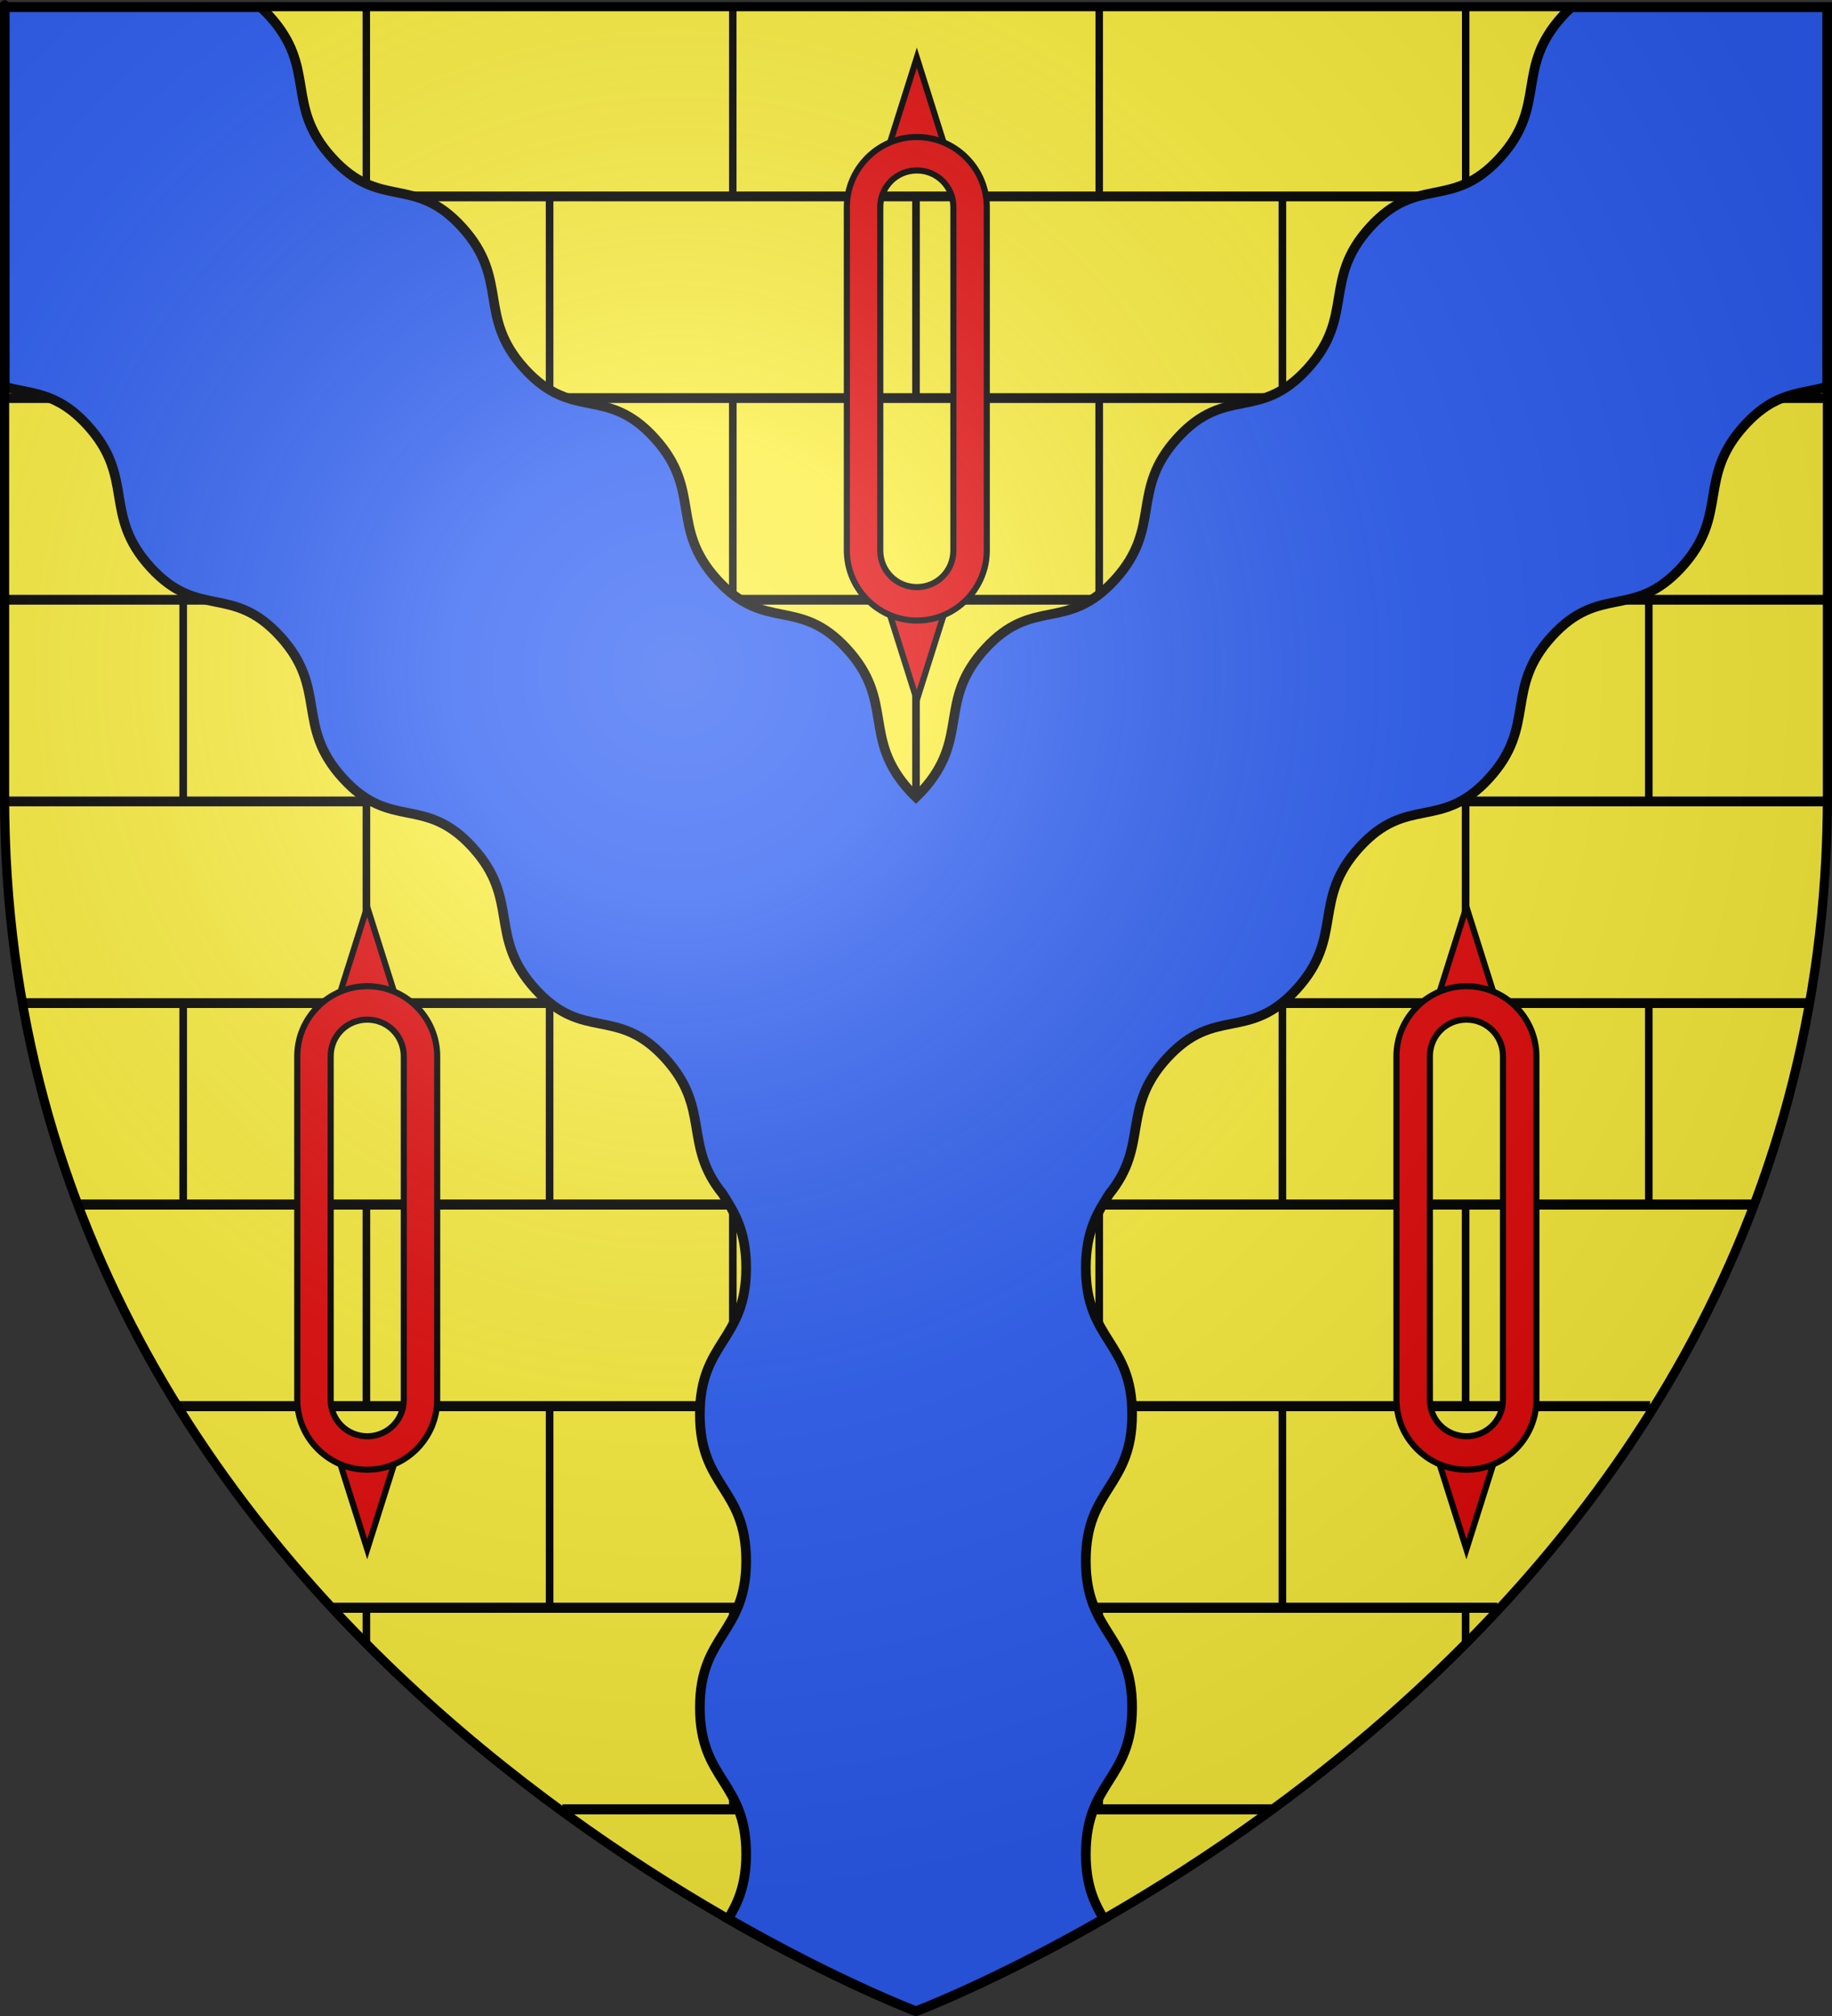 <?xml version="1.0" encoding="UTF-8" standalone="no"?>
<svg
   xmlns:dc="http://purl.org/dc/elements/1.1/"
   xmlns:cc="http://creativecommons.org/ns#"
   xmlns:rdf="http://www.w3.org/1999/02/22-rdf-syntax-ns#"
   xmlns:svg="http://www.w3.org/2000/svg"
   xmlns="http://www.w3.org/2000/svg"
   xmlns:xlink="http://www.w3.org/1999/xlink"
   xmlns:sodipodi="http://sodipodi.sourceforge.net/DTD/sodipodi-0.dtd"
   xmlns:inkscape="http://www.inkscape.org/namespaces/inkscape"
   height="660"
   width="600"
   version="1.0"
   id="svg2"
   sodipodi:version="0.32"
   inkscape:version="0.46"
   sodipodi:docname="Blason_ville_fr_Saint-Denis-de-Cabanne_(Loire).svg"
   sodipodi:docbase="L:\Héraldique"
   inkscape:export-filename="/Users/olivier/Desktop/Blason Rouge/Blason_Vide_3D.png"
   inkscape:export-xdpi="144"
   inkscape:export-ydpi="144"
   inkscape:output_extension="org.inkscape.output.svg.inkscape">
  <rect width="100%" height="100%" fill="#333333" stroke="none"/>
  <sodipodi:namedview
     inkscape:window-height="977"
     inkscape:window-width="1280"
     inkscape:pageshadow="2"
     inkscape:pageopacity="0.0"
     guidetolerance="10.0"
     gridtolerance="10.0"
     objecttolerance="10.0"
     borderopacity="1.0"
     bordercolor="#666666"
     pagecolor="#ffffff"
     id="base"
     showgrid="false"
     height="660px"
     inkscape:zoom="1.1621212"
     inkscape:cx="300"
     inkscape:cy="330"
     inkscape:window-x="-4"
     inkscape:window-y="-4"
     inkscape:current-layer="layer3"
     showguides="true"
     inkscape:guide-bbox="true"
     inkscape:snap-intersection-line-segments="true"
     inkscape:snap-intersection-grid-guide="false"
     inkscape:object-nodes="true"
     inkscape:snap-global="false" />
  <desc
     id="desc4">Flag of Canton of Valais (Wallis)</desc>
  <defs
     id="defs6">
    <linearGradient
       id="linearGradient2893">
      <stop
         style="stop-color:white;stop-opacity:0.314;"
         offset="0"
         id="stop2895" />
      <stop
         id="stop2897"
         offset="0.19"
         style="stop-color:white;stop-opacity:0.251;" />
      <stop
         style="stop-color:#6b6b6b;stop-opacity:0.125;"
         offset="0.6"
         id="stop2901" />
      <stop
         style="stop-color:black;stop-opacity:0.125;"
         offset="1"
         id="stop2899" />
    </linearGradient>
    <radialGradient
       inkscape:collect="always"
       xlink:href="#linearGradient2893"
       id="radialGradient3163"
       gradientUnits="userSpaceOnUse"
       gradientTransform="matrix(1.353,0,0,1.349,-77.629,-85.747)"
       cx="221.445"
       cy="226.331"
       fx="221.445"
       fy="226.331"
       r="300" />
    <radialGradient
       inkscape:collect="always"
       xlink:href="#linearGradient2893"
       id="radialGradient4756"
       gradientUnits="userSpaceOnUse"
       gradientTransform="matrix(1.353,0,0,1.349,-77.629,-85.747)"
       cx="221.445"
       cy="226.331"
       fx="221.445"
       fy="226.331"
       r="300" />
    <radialGradient
       inkscape:collect="always"
       xlink:href="#linearGradient2893"
       id="radialGradient4791"
       gradientUnits="userSpaceOnUse"
       gradientTransform="matrix(1.353,0,0,1.349,-77.629,-85.747)"
       cx="221.445"
       cy="226.331"
       fx="221.445"
       fy="226.331"
       r="300" />
    <radialGradient
       inkscape:collect="always"
       xlink:href="#linearGradient2893"
       id="radialGradient4795"
       gradientUnits="userSpaceOnUse"
       gradientTransform="matrix(1.353,0,0,1.349,566.334,-21.64)"
       cx="221.445"
       cy="226.331"
       fx="221.445"
       fy="226.331"
       r="300" />
  </defs>
  <g
     inkscape:groupmode="layer"
     id="layer3"
     inkscape:label="Fond écu"
     style="display:inline">
    <path
       d="M 300,658.5 C 300,658.5 598.5,546.18 598.5,260.728 C 598.5,-24.723 598.5,2.176 598.5,2.176 L 1.5,2.176 L 1.5,260.728 C 1.5,546.18 300,658.5 300,658.5 z"
       style="fill:#fcef3c;fill-opacity:1;fill-rule:evenodd;stroke:none;stroke-width:1px;stroke-linecap:butt;stroke-linejoin:miter;stroke-opacity:1;display:inline"
       id="path11587" />
    <path
       id="path7820"
       d="M 416.421,592.35 L 184.182,592.35"
       style="opacity:1;fill:none;fill-opacity:1;stroke:#000000;stroke-width:3.299;stroke-miterlimit:4;stroke-dasharray:none;stroke-opacity:1"
       sodipodi:nodetypes="cc" />
    <path
       style="opacity:1;fill:none;fill-opacity:1;stroke:#000000;stroke-width:3.299;stroke-miterlimit:4;stroke-dasharray:none;stroke-opacity:1"
       d="M 490.421,526.35 L 108.182,526.35"
       id="path7822"
       sodipodi:nodetypes="cc" />
    <path
       id="path7824"
       d="M 540.421,460.35 L 58.182,460.35"
       style="opacity:1;fill:none;fill-opacity:1;stroke:#000000;stroke-width:3.299;stroke-miterlimit:4;stroke-dasharray:none;stroke-opacity:1"
       sodipodi:nodetypes="cc" />
    <path
       style="opacity:1;fill:none;fill-opacity:1;stroke:#000000;stroke-width:3.299;stroke-miterlimit:4;stroke-dasharray:none;stroke-opacity:1"
       d="M 574.421,394.35 L 26.182,394.35"
       id="path7826"
       sodipodi:nodetypes="cc" />
    <path
       id="path7828"
       d="M 591.398,328.398 L 7.602,328.398"
       style="opacity:1;fill:none;fill-opacity:1;stroke:#000000;stroke-width:3.203;stroke-miterlimit:4;stroke-dasharray:none;stroke-opacity:1"
       sodipodi:nodetypes="cc" />
    <path
       style="opacity:1;fill:none;fill-opacity:1;stroke:#000000;stroke-width:3.203;stroke-miterlimit:4;stroke-dasharray:none;stroke-opacity:1"
       d="M 599.398,262.374 L 1.602,262.374"
       id="path7830"
       sodipodi:nodetypes="cc" />
    <path
       id="path7836"
       d="M 597.398,196.35 L 1.602,196.35"
       style="opacity:1;fill:none;fill-opacity:1;stroke:#000000;stroke-width:3.203;stroke-miterlimit:4;stroke-dasharray:none;stroke-opacity:1"
       sodipodi:nodetypes="cc" />
    <path
       style="opacity:1;fill:none;fill-opacity:1;stroke:#000000;stroke-width:3.203;stroke-miterlimit:4;stroke-dasharray:none;stroke-opacity:1"
       d="M 597.398,130.326 L 1.602,130.326"
       id="path7838"
       sodipodi:nodetypes="cc" />
    <path
       id="path7840"
       d="M 597.398,64.302 L 1.602,64.302"
       style="opacity:1;fill:none;fill-opacity:1;stroke:#000000;stroke-width:3.203;stroke-miterlimit:4;stroke-dasharray:none;stroke-opacity:1"
       sodipodi:nodetypes="cc" />
    <path
       style="opacity:1;fill:none;fill-opacity:1;stroke:#000000;stroke-width:2.5;stroke-miterlimit:4;stroke-dasharray:none;stroke-opacity:1"
       d="M 300,394.35 L 300,328.35"
       id="path7842" />
    <path
       id="path7844"
       d="M 420,394.35 L 420,328.35"
       style="opacity:1;fill:none;fill-opacity:1;stroke:#000000;stroke-width:2.5;stroke-miterlimit:4;stroke-dasharray:none;stroke-opacity:1" />
    <path
       style="opacity:1;fill:none;fill-opacity:1;stroke:#000000;stroke-width:2.5;stroke-miterlimit:4;stroke-dasharray:none;stroke-opacity:1"
       d="M 180,394.35 L 180,328.35"
       id="path7846" />
    <path
       style="opacity:1;fill:none;fill-opacity:1;stroke:#000000;stroke-width:2.5;stroke-miterlimit:4;stroke-dasharray:none;stroke-opacity:1"
       d="M 60,394.35 L 60,328.35"
       id="path7848" />
    <path
       style="opacity:1;fill:none;fill-opacity:1;stroke:#000000;stroke-width:2.5;stroke-miterlimit:4;stroke-dasharray:none;stroke-opacity:1"
       d="M 540,394.35 L 540,328.35"
       id="path7850" />
    <path
       id="path7852"
       d="M 300,262.35 L 300,196.35"
       style="opacity:1;fill:none;fill-opacity:1;stroke:#000000;stroke-width:2.5;stroke-miterlimit:4;stroke-dasharray:none;stroke-opacity:1" />
    <path
       style="opacity:1;fill:none;fill-opacity:1;stroke:#000000;stroke-width:2.5;stroke-miterlimit:4;stroke-dasharray:none;stroke-opacity:1"
       d="M 420,262.35 L 420,196.35"
       id="path7854" />
    <path
       id="path7856"
       d="M 180,262.35 L 180,196.35"
       style="opacity:1;fill:none;fill-opacity:1;stroke:#000000;stroke-width:2.5;stroke-miterlimit:4;stroke-dasharray:none;stroke-opacity:1" />
    <path
       id="path7858"
       d="M 60,262.35 L 60,196.35"
       style="opacity:1;fill:none;fill-opacity:1;stroke:#000000;stroke-width:2.5;stroke-miterlimit:4;stroke-dasharray:none;stroke-opacity:1" />
    <path
       id="path7860"
       d="M 540,262.35 L 540,196.35"
       style="opacity:1;fill:none;fill-opacity:1;stroke:#000000;stroke-width:2.5;stroke-miterlimit:4;stroke-dasharray:none;stroke-opacity:1" />
    <path
       style="opacity:1;fill:none;fill-opacity:1;stroke:#000000;stroke-width:2.5;stroke-miterlimit:4;stroke-dasharray:none;stroke-opacity:1"
       d="M 300,130.35 L 300,64.35"
       id="path7862" />
    <path
       id="path7864"
       d="M 420,130.35 L 420,64.35"
       style="opacity:1;fill:none;fill-opacity:1;stroke:#000000;stroke-width:2.5;stroke-miterlimit:4;stroke-dasharray:none;stroke-opacity:1" />
    <path
       style="opacity:1;fill:none;fill-opacity:1;stroke:#000000;stroke-width:2.5;stroke-miterlimit:4;stroke-dasharray:none;stroke-opacity:1"
       d="M 180,130.35 L 180,64.35"
       id="path7866" />
    <path
       style="opacity:1;fill:none;fill-opacity:1;stroke:#000000;stroke-width:2.5;stroke-miterlimit:4;stroke-dasharray:none;stroke-opacity:1"
       d="M 60,130.35 L 60,64.35"
       id="path7868" />
    <path
       style="opacity:1;fill:none;fill-opacity:1;stroke:#000000;stroke-width:2.5;stroke-miterlimit:4;stroke-dasharray:none;stroke-opacity:1"
       d="M 540,130.35 L 540,64.35"
       id="path7870" />
    <path
       id="path7872"
       d="M 300,526.35 L 300,460.35"
       style="opacity:1;fill:none;fill-opacity:1;stroke:#000000;stroke-width:2.5;stroke-miterlimit:4;stroke-dasharray:none;stroke-opacity:1" />
    <path
       style="opacity:1;fill:none;fill-opacity:1;stroke:#000000;stroke-width:2.5;stroke-miterlimit:4;stroke-dasharray:none;stroke-opacity:1"
       d="M 420,526.35 L 420,460.35"
       id="path7874" />
    <path
       id="path7876"
       d="M 180,526.35 L 180,460.35"
       style="opacity:1;fill:none;fill-opacity:1;stroke:#000000;stroke-width:2.5;stroke-miterlimit:4;stroke-dasharray:none;stroke-opacity:1" />
    <path
       style="opacity:1;fill:none;fill-opacity:1;stroke:#000000;stroke-width:2.5;stroke-miterlimit:4;stroke-dasharray:none;stroke-opacity:1"
       d="M 300,658.35 L 300,592.35"
       id="path7882" />
    <path
       style="opacity:1;fill:none;fill-opacity:1;stroke:#000000;stroke-width:2.5;stroke-miterlimit:4;stroke-dasharray:none;stroke-opacity:1"
       d="M 360,460.35 L 360,394.35"
       id="path7892" />
    <path
       id="path7894"
       d="M 480,460.35 L 480,394.35"
       style="opacity:1;fill:none;fill-opacity:1;stroke:#000000;stroke-width:2.5;stroke-miterlimit:4;stroke-dasharray:none;stroke-opacity:1" />
    <path
       style="opacity:1;fill:none;fill-opacity:1;stroke:#000000;stroke-width:2.5;stroke-miterlimit:4;stroke-dasharray:none;stroke-opacity:1"
       d="M 240,460.35 L 240,394.35"
       id="path7896" />
    <path
       style="opacity:1;fill:none;fill-opacity:1;stroke:#000000;stroke-width:2.5;stroke-miterlimit:4;stroke-dasharray:none;stroke-opacity:1"
       d="M 120,460.35 L 120,394.35"
       id="path7898" />
    <path
       id="path7902"
       d="M 360,328.35 L 360,262.35"
       style="opacity:1;fill:none;fill-opacity:1;stroke:#000000;stroke-width:2.5;stroke-miterlimit:4;stroke-dasharray:none;stroke-opacity:1" />
    <path
       style="opacity:1;fill:none;fill-opacity:1;stroke:#000000;stroke-width:2.5;stroke-miterlimit:4;stroke-dasharray:none;stroke-opacity:1"
       d="M 480,328.35 L 480,262.35"
       id="path7904" />
    <path
       id="path7906"
       d="M 240,328.35 L 240,262.35"
       style="opacity:1;fill:none;fill-opacity:1;stroke:#000000;stroke-width:2.5;stroke-miterlimit:4;stroke-dasharray:none;stroke-opacity:1" />
    <path
       id="path7908"
       d="M 120,328.35 L 120,262.35"
       style="opacity:1;fill:none;fill-opacity:1;stroke:#000000;stroke-width:2.5;stroke-miterlimit:4;stroke-dasharray:none;stroke-opacity:1" />
    <path
       style="opacity:1;fill:none;fill-opacity:1;stroke:#000000;stroke-width:2.5;stroke-miterlimit:4;stroke-dasharray:none;stroke-opacity:1"
       d="M 360,196.35 L 360,130.35"
       id="path7910" />
    <path
       id="path7912"
       d="M 480,196.35 L 480,130.35"
       style="opacity:1;fill:none;fill-opacity:1;stroke:#000000;stroke-width:2.5;stroke-miterlimit:4;stroke-dasharray:none;stroke-opacity:1" />
    <path
       style="opacity:1;fill:none;fill-opacity:1;stroke:#000000;stroke-width:2.5;stroke-miterlimit:4;stroke-dasharray:none;stroke-opacity:1"
       d="M 240,196.35 L 240,130.35"
       id="path7914" />
    <path
       style="opacity:1;fill:none;fill-opacity:1;stroke:#000000;stroke-width:2.5;stroke-miterlimit:4;stroke-dasharray:none;stroke-opacity:1"
       d="M 120,196.35 L 120,130.35"
       id="path7916" />
    <path
       id="path7918"
       d="M 360.008,64.375 L 360.008,1.025"
       style="opacity:1;fill:none;fill-opacity:1;stroke:#000000;stroke-width:2.449;stroke-miterlimit:4;stroke-dasharray:none;stroke-opacity:1" />
    <path
       style="opacity:1;fill:none;fill-opacity:1;stroke:#000000;stroke-width:2.449;stroke-miterlimit:4;stroke-dasharray:none;stroke-opacity:1"
       d="M 480.025,64.375 L 480.025,1.025"
       id="path7920" />
    <path
       id="path7922"
       d="M 239.992,64.375 L 239.992,1.025"
       style="opacity:1;fill:none;fill-opacity:1;stroke:#000000;stroke-width:2.449;stroke-miterlimit:4;stroke-dasharray:none;stroke-opacity:1" />
    <path
       id="path7924"
       d="M 119.975,64.375 L 119.975,1.025"
       style="opacity:1;fill:none;fill-opacity:1;stroke:#000000;stroke-width:2.449;stroke-miterlimit:4;stroke-dasharray:none;stroke-opacity:1" />
    <path
       id="path7926"
       d="M 360,592.35 L 360,526.35"
       style="opacity:1;fill:none;fill-opacity:1;stroke:#000000;stroke-width:2.5;stroke-miterlimit:4;stroke-dasharray:none;stroke-opacity:1" />
    <path
       style="opacity:1;fill:none;fill-opacity:1;stroke:#000000;stroke-width:2.5;stroke-miterlimit:4;stroke-dasharray:none;stroke-opacity:1"
       d="M 480,538.35 L 480,526.35"
       id="path7928"
       sodipodi:nodetypes="cc" />
    <path
       id="path7930"
       d="M 240,592.35 L 240,526.35"
       style="opacity:1;fill:none;fill-opacity:1;stroke:#000000;stroke-width:2.5;stroke-miterlimit:4;stroke-dasharray:none;stroke-opacity:1" />
    <path
       id="path7932"
       d="M 120,538.35 L 120,526.35"
       style="opacity:1;fill:none;fill-opacity:1;stroke:#000000;stroke-width:2.5;stroke-miterlimit:4;stroke-dasharray:none;stroke-opacity:1"
       sodipodi:nodetypes="cc" />
    <path
       style="fill:#2b5df2;fill-opacity:1;fill-rule:evenodd;stroke:#000000;stroke-width:3.156;stroke-linecap:butt;stroke-linejoin:miter;stroke-miterlimit:4;stroke-dasharray:none;stroke-opacity:1"
       d="M 1.578,2.378 L 1.578,126.595 C 10.325,129.115 18.462,128.097 28.642,139.248 C 44.407,156.515 33.504,168.437 49.268,185.704 C 65.033,202.972 75.975,191.056 91.739,208.323 C 107.504,225.591 96.569,237.543 112.334,254.811 C 128.098,272.078 139.009,260.131 154.774,277.399 C 170.538,294.666 159.635,306.619 175.4,323.886 C 191.164,341.154 202.075,329.175 217.839,346.443 C 232.962,363.007 223.56,374.702 236.684,390.868 C 240.519,396.937 244.372,402.951 244.372,415.081 C 244.372,439.066 229.215,439.051 229.215,463.037 C 229.215,487.022 244.372,487.007 244.372,510.993 C 244.372,534.978 229.215,534.994 229.215,558.98 C 229.215,582.965 244.372,582.982 244.372,606.967 C 244.372,617.144 241.644,622.98 238.497,628.18 C 274.529,648.835 300,658.422 300,658.422 C 300,658.422 325.471,648.835 361.503,628.18 C 358.356,622.98 355.628,617.144 355.628,606.967 C 355.628,582.982 370.785,582.965 370.785,558.98 C 370.785,534.995 355.628,534.978 355.628,510.993 C 355.628,487.007 370.785,487.022 370.785,463.037 C 370.785,439.051 355.628,439.066 355.628,415.081 C 355.628,402.951 359.481,396.937 363.316,390.868 C 376.44,374.702 367.038,363.007 382.161,346.443 C 397.925,329.175 408.836,341.153 424.6,323.886 C 440.365,306.619 429.462,294.666 445.226,277.399 C 460.991,260.131 471.902,272.078 487.666,254.811 C 503.431,237.543 492.496,225.591 508.261,208.323 C 524.025,191.056 534.967,202.972 550.732,185.704 C 566.497,168.437 555.594,156.515 571.358,139.248 C 581.538,128.097 589.675,129.115 598.422,126.595 C 598.422,107.103 598.422,2.378 598.422,2.378 L 514.636,2.378 C 513.697,3.236 512.735,4.154 511.761,5.221 C 495.997,22.488 506.962,34.441 491.198,51.709 C 475.433,68.976 464.491,57.06 448.727,74.328 C 432.962,91.595 443.896,103.517 428.132,120.784 C 412.367,138.051 401.425,126.104 385.661,143.372 C 369.896,160.639 380.831,172.592 365.066,189.859 C 349.301,207.127 338.359,195.18 322.595,212.447 C 306.83,229.714 317.796,241.636 302.031,258.903 C 301.353,259.646 300.661,260.326 300,260.965 C 299.339,260.326 298.647,259.646 297.969,258.903 C 282.204,241.636 293.17,229.714 277.405,212.447 C 261.641,195.18 250.699,207.127 234.934,189.859 C 219.17,172.592 230.104,160.639 214.339,143.372 C 198.575,126.104 187.633,138.051 171.868,120.784 C 156.104,103.517 167.038,91.595 151.273,74.328 C 135.509,57.06 124.567,68.976 108.802,51.709 C 93.038,34.441 104.003,22.488 88.239,5.221 C 87.265,4.154 86.303,3.236 85.364,2.378 L 1.578,2.378 z"
       id="path3444" />
  </g>
  <g
     inkscape:groupmode="layer"
     id="layer4"
     inkscape:label="Meubles"
     style="display:inline">
    <g
       style="display:inline"
       id="g9440"
       transform="matrix(0.8,6.9812279e-3,-6.9812279e-3,0.8,-261.095,-636.427)">
      <path
         style="fill:#e20909;fill-opacity:1;stroke:#000000;stroke-width:2.5;stroke-miterlimit:4;stroke-dasharray:none;stroke-opacity:1"
         d="M 699.11,1038.966 L 711.093,1075.794 L 722.431,1038.763 L 710.771,1038.864 L 699.11,1038.966 z"
         id="path5383" />
      <path
         id="path5396"
         d="M 697.461,850.001 L 708.799,812.969 L 720.782,849.797 L 709.121,849.899 L 697.461,850.001 z"
         style="fill:#e20909;fill-opacity:1;stroke:#000000;stroke-width:2.5;stroke-miterlimit:4;stroke-dasharray:none;stroke-opacity:1" />
      <path
         style="fill:#e20909;fill-opacity:1;stroke:#000000;stroke-width:2.5;stroke-miterlimit:4;stroke-dasharray:none;stroke-opacity:1"
         d="M 681.918,1014.881 C 682.063,1030.607 695.081,1043.401 710.809,1043.273 C 726.548,1043.145 739.329,1030.111 739.201,1014.381 L 739.107,1003.623 L 738.068,884.569 L 737.974,873.811 C 737.828,858.081 724.821,845.273 709.083,845.419 C 693.355,845.565 680.561,858.585 680.691,874.31 L 681.918,1014.881 z M 695.597,1014.762 L 694.371,874.191 C 694.302,865.877 700.884,859.176 709.202,859.099 C 717.524,859.021 724.217,865.598 724.294,873.93 L 724.388,884.688 L 725.427,1003.743 L 725.521,1014.501 C 725.589,1022.833 719.012,1029.526 710.69,1029.593 C 702.372,1029.661 695.674,1023.076 695.597,1014.762 z"
         id="path5371" />
    </g>
    <use
       style="display:inline"
       x="0"
       y="0"
       xlink:href="#g9440"
       id="use9448"
       inkscape:tile-cx="300.24727"
       inkscape:tile-cy="126.00627"
       inkscape:tile-w="45.828013"
       inkscape:tile-h="210.26813"
       inkscape:tile-x0="277.33326"
       inkscape:tile-y0="20.872211"
       transform="translate(180,278)"
       width="600"
       height="660" />
    <use
       style="display:inline"
       x="0"
       y="0"
       inkscape:tiled-clone-of="#use9448"
       xlink:href="#use9448"
       id="use9450"
       transform="translate(-360,-2.7999999e-6)"
       width="600"
       height="660" />
  </g>
  <g
     inkscape:groupmode="layer"
     id="layer2"
     inkscape:label="Reflet final"
     style="display:inline"
     sodipodi:insensitive="true">
    <path
       sodipodi:nodetypes="cccccc"
       d="M 300,658.5 C 300,658.5 598.5,546.18 598.5,260.728 C 598.5,-24.723 598.5,2.176 598.5,2.176 L 1.5,2.176 L 1.5,260.728 C 1.5,546.18 300,658.5 300,658.5 z"
       style="opacity:1;fill:url(#radialGradient3163);fill-opacity:1;fill-rule:evenodd;stroke:none;stroke-width:1px;stroke-linecap:butt;stroke-linejoin:miter;stroke-opacity:1"
       id="path2875"
       inkscape:export-xdpi="144"
       inkscape:export-ydpi="144" />
  </g>
  <g
     inkscape:groupmode="layer"
     id="layer1"
     inkscape:label="Contour final"
     style="display:inline"
     sodipodi:insensitive="true">
    <path
       sodipodi:nodetypes="cccccc"
       d="M 300,658.5 C 300,658.5 1.5,546.18 1.5,260.728 C 1.5,-24.723 1.5,2.176 1.5,2.176 L 598.5,2.176 L 598.5,260.728 C 598.5,546.18 300,658.5 300,658.5 z"
       style="opacity:1;fill:none;fill-opacity:1;fill-rule:evenodd;stroke:#000000;stroke-width:3;stroke-linecap:butt;stroke-linejoin:miter;stroke-miterlimit:4;stroke-dasharray:none;stroke-opacity:1"
       id="path1411"
       inkscape:export-xdpi="144"
       inkscape:export-ydpi="144" />
  </g>
</svg>
